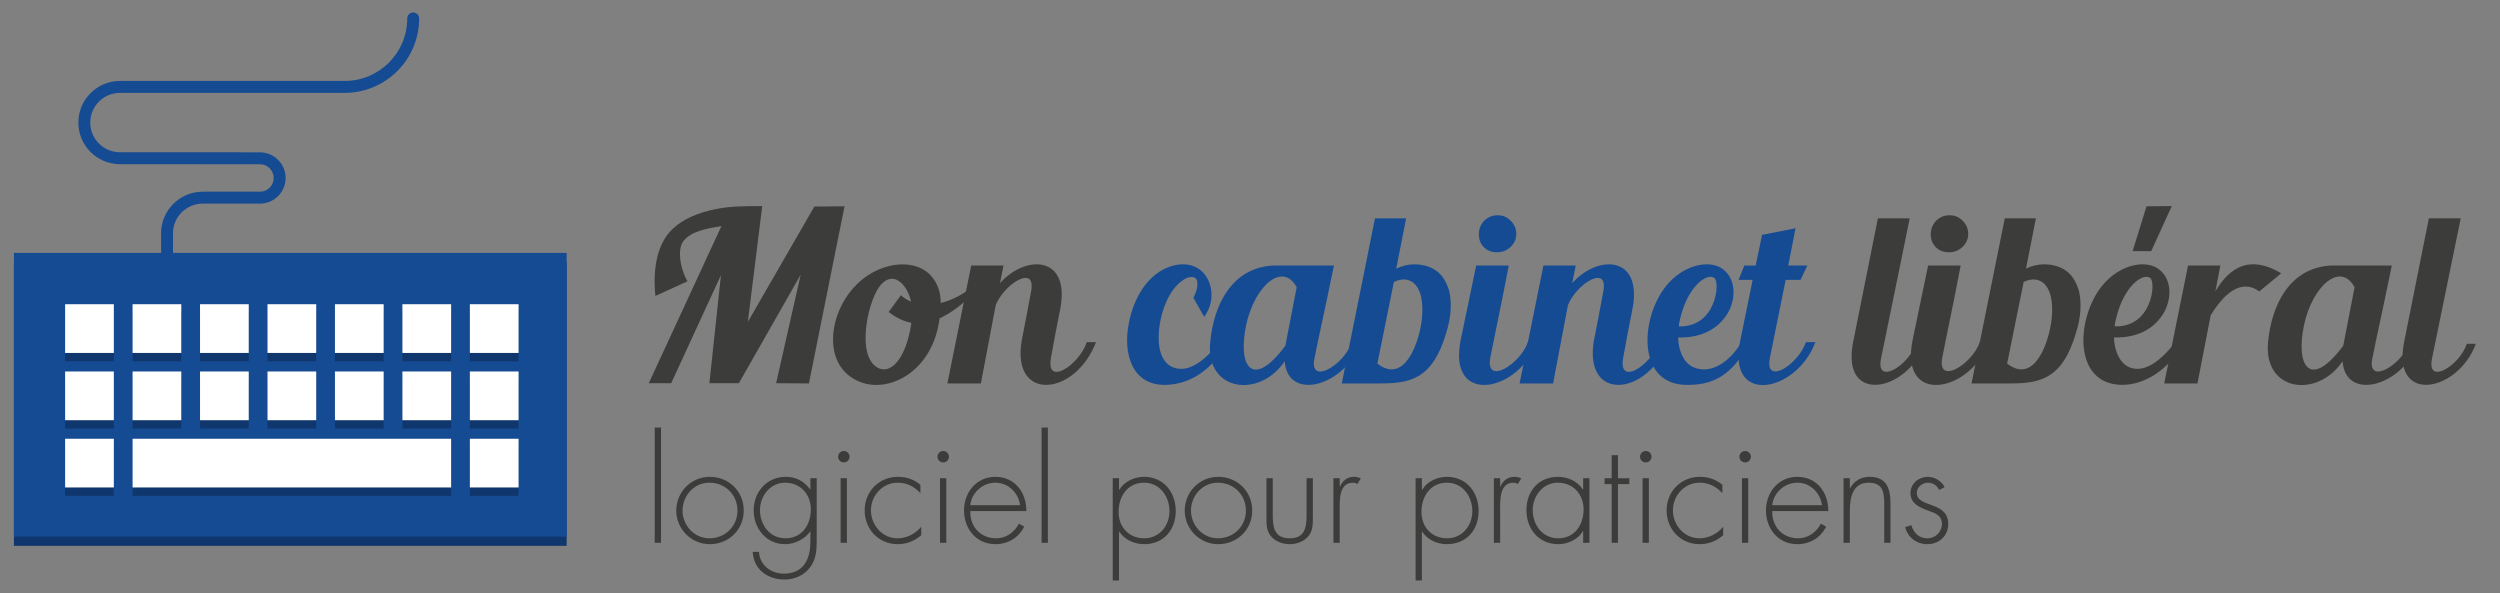 <?xml version="1.0" encoding="iso-8859-1"?>
<!-- Generator: Adobe Illustrator 21.1.0, SVG Export Plug-In . SVG Version: 6.00 Build 0)  -->
<svg version="1.1" id="Calque_1" xmlns="http://www.w3.org/2000/svg" xmlns:xlink="http://www.w3.org/1999/xlink" x="0px" y="0px"
	 viewBox="0 0 562.271 133.419" style="enable-background:new 0 0 562.271 133.419;" xml:space="preserve">
<rect x="0" y="0" width="562.271" height="133.419" fill="#808080" stroke="none"/>
<g>
	<g>
		<path style="fill:#3C3C3B;" d="M189.943,46.398l-8.01,39.84l-7.374-0.053l5.518-24.403l-13.899,24.403h-6.631l2.6-24.296
			l-11.193,24.296h-5.04l16.339-35.331c-3.395,0.531-6.738,1.167-8.488,3.289c-1.379,1.591-1.008,5.835,0.849,9.125l-7.214,3.289
			c-0.69-6.896,0.743-12.095,3.819-15.013c2.494-2.387,5.835-3.713,9.708-4.509c3.395-0.689,6.578-0.689,10.503-0.689l-3.236,26.047
			l14.96-25.941L189.943,46.398z"/>
		<path style="fill:#3C3C3B;" d="M217.634,67.247c-2.122,1.909-4.243,3.395-6.313,4.35c-1.538,12.095-11.406,16.763-17.666,14.377
			c-4.933-1.804-6.737-6.366-6.206-11.247c0.583-5.146,3.661-10.504,8.594-13.315c4.933-2.865,12.307-3.13,14.853,3.024
			c0.425,1.008,0.69,2.281,0.69,3.713c2.122-0.531,4.19-1.538,5.888-2.705L217.634,67.247z M204.956,72.604
			c-1.698-0.319-3.289-1.062-5.093-2.44l2.758-3.767c0.689,0.637,1.485,1.114,2.281,1.432c-0.849-3.925-4.191-7.427-7.215-3.236
			c-2.652,3.819-5.039,15.437-0.318,18.09c2.546,1.485,6.207-1.114,7.586-9.867C204.956,72.763,204.956,72.657,204.956,72.604z"/>
		<path style="fill:#3C3C3B;" d="M246.494,76.954c-4.668,12.201-19.044,13.528-16.71-0.318c0.743-3.713,1.433-7.426,2.122-11.14
			c1.167-6.101-5.995-1.75-7.958,3.13l-3.342,17.612h-7.533l5.358-26.524h7.267l-0.796,3.978c5.73-6.472,15.809-6.26,13.581,5.676
			c-1.272,6.578-0.955,4.668-2.122,11.14c-1.167,6.525,6.366,1.591,8.064-3.554H246.494z"/>
		<path style="fill:#154B93;" d="M276.095,77.113c-3.13,5.464-7.852,9.23-13.687,9.442c-7.692,0.319-9.973-6.843-8.488-14.058
			c1.008-5.092,3.819-10.344,8.594-12.307c2.811-1.167,5.57-0.955,7.427,0.531c2.706,2.122,3.236,6.313,1.644,9.283
			c-0.212,0.477-0.477,0.849-0.742,1.273l-2.44-4.296c1.22-2.334,1.061-4.032,0.424-4.457c-0.637-0.424-1.75-0.265-2.917,0.584
			c-3.023,2.175-4.563,6.525-5.093,9.92c-0.795,5.464,0.583,8.646,3.024,9.602c3.819,1.485,7.692-2.229,10.292-5.517H276.095z"/>
		<path style="fill:#154B93;" d="M306.014,77.166c-3.66,9.761-16.392,13.209-17.082,4.085c-5.623,8.382-17.718,6.843-16.764-4.138
			c0.743-8.54,4.934-17.082,14.429-17.4h13.422l-0.425,2.016c-1.645,8.116-2.759,12.838-3.979,18.939
			c-1.167,6.048,6.578,1.485,8.329-3.501H306.014z M291.638,64.594c-3.236-5.889-9.496-0.159-11.353,8.435
			c-2.016,9.602,1.485,14.588,8.806,4.721L291.638,64.594z"/>
		<path style="fill:#154B93;" d="M325.271,74.832c-3.024,10.397-8.063,11.405-14.853,11.405c-1.751,0-3.555,0-5.57,0
			c-0.689,0-2.44,0-3.077,0l7.48-37.134h7.002l-2.228,11.299c1.273-0.583,2.6-0.955,4.032-0.955c2.335,0,4.085,0.689,5.358,1.75
			c1.167,0.955,1.857,2.334,2.441,3.925C326.598,67.936,326.385,71.438,325.271,74.832z M319.117,65.284
			c-0.902-2.069-2.917-3.183-5.623-1.857l-3.713,18.355c6.26,4.827,9.496-5.04,10.026-10.186
			C320.073,69.05,319.807,66.663,319.117,65.284z"/>
		<path style="fill:#154B93;" d="M345.749,76.848c-4.191,11.459-20.211,14.535-17.241-0.318l3.501-16.816h7.321
			c-1.698,8.965-2.917,14.429-4.138,20.688c-1.22,6.366,6.685,1.645,8.488-3.554H345.749z M333.707,55.575
			c-0.742-0.795-1.114-1.75-1.114-2.971c0.053-1.167,0.424-2.122,1.22-2.97c0.849-0.796,1.804-1.221,3.024-1.221
			c1.221,0,2.122,0.425,2.918,1.221c0.849,0.849,1.272,1.803,1.272,2.97c0,1.221-0.477,2.175-1.326,2.971
			c-0.848,0.796-1.857,1.167-3.024,1.167C335.51,56.743,334.502,56.371,333.707,55.575z"/>
		<path style="fill:#154B93;" d="M375.191,76.954c-4.669,12.201-19.045,13.528-16.71-0.318c0.742-3.713,1.432-7.426,2.121-11.14
			c1.167-6.101-5.995-1.75-7.957,3.13l-3.343,17.612h-7.532l5.358-26.524h7.267l-0.795,3.978c5.729-6.472,15.808-6.26,13.581,5.676
			c-1.273,6.578-0.955,4.668-2.122,11.14c-1.167,6.525,6.366,1.591,8.064-3.554H375.191z"/>
		<path style="fill:#154B93;" d="M393.493,77.113c-4.138,7.639-8.488,9.602-14.536,9.442c-10.025-0.318-10.186-12.997-5.251-20.848
			c4.032-6.26,10.928-7.586,13.952-5.04c2.706,2.175,2.759,6.207,1.167,9.337c-2.387,4.403-6.843,6.047-11.405,5.888
			c0.053,2.546,1.008,5.517,3.289,6.631c4.085,1.91,8.382-1.273,10.875-5.411H393.493z M377.578,73.4
			c8.382,0.266,9.336-9.814,8.01-10.876c-1.061-0.795-3.395,0.212-5.305,3.236c-1.114,1.698-2.069,4.085-2.653,7.056
			C377.63,73.029,377.578,73.24,377.578,73.4z"/>
		<path style="fill:#154B93;" d="M408.293,76.954c-4.244,11.353-19.893,14.376-16.923-0.212l2.812-13.792H391l1.326-3.236h2.546
			l1.432-6.897l7.533-1.485l-1.645,8.381h4.297l-1.538,3.236h-3.342l-3.554,17.612c-1.221,6.207,6.313,1.591,8.116-3.607H408.293z"
			/>
		<path style="fill:#3C3C3B;" d="M432.908,77.326c-3.979,10.875-18.938,13.792-16.127-0.372l5.57-27.85h7.162
			c-1.804,9.018-5.253,25.516-6.472,31.617c-1.167,6.047,6.207,1.539,7.851-3.395H432.908z"/>
		<path style="fill:#3C3C3B;" d="M447.39,76.848c-4.191,11.459-20.211,14.535-17.241-0.318l3.501-16.816h7.321
			c-1.697,8.965-2.917,14.429-4.137,20.688c-1.221,6.366,6.684,1.645,8.488-3.554H447.39z M435.348,55.575
			c-0.742-0.795-1.114-1.75-1.114-2.971c0.053-1.167,0.424-2.122,1.22-2.97c0.849-0.796,1.804-1.221,3.023-1.221
			c1.221,0,2.122,0.425,2.918,1.221c0.849,0.849,1.273,1.803,1.273,2.97c0,1.221-0.477,2.175-1.326,2.971
			c-0.849,0.796-1.857,1.167-3.024,1.167C437.152,56.743,436.144,56.371,435.348,55.575z"/>
		<path style="fill:#3C3C3B;" d="M466.912,74.832c-3.023,10.397-8.063,11.405-14.853,11.405c-1.751,0-3.555,0-5.57,0
			c-0.69,0-2.441,0-3.077,0l7.48-37.134h7.002l-2.228,11.299c1.273-0.583,2.6-0.955,4.032-0.955c2.334,0,4.084,0.689,5.358,1.75
			c1.167,0.955,1.856,2.334,2.44,3.925C468.238,67.936,468.026,71.438,466.912,74.832z M460.758,65.284
			c-0.902-2.069-2.918-3.183-5.624-1.857l-3.713,18.355c6.26,4.827,9.496-5.04,10.026-10.186
			C461.713,69.05,461.448,66.663,460.758,65.284z"/>
		<path style="fill:#3C3C3B;" d="M491.049,77.113c-2.546,5.04-8.01,9.602-14.057,9.442c-10.026-0.318-10.186-12.997-5.252-20.848
			c4.031-6.26,10.928-7.586,13.951-5.04c2.706,2.175,2.759,6.207,1.167,9.337c-2.387,4.403-6.843,6.047-11.405,5.888
			c0.053,2.546,1.008,5.517,3.289,6.631c4.085,1.91,8.329-2.812,10.398-5.411H491.049z M475.612,73.4
			c8.382,0.266,9.337-9.814,8.011-10.876c-1.062-0.795-3.395,0.212-5.305,3.236c-1.114,1.698-2.069,4.085-2.652,7.056
			C475.665,73.029,475.612,73.24,475.612,73.4z M488.45,46.345l-4.616,10.132h-4.191l3.13-10.079L488.45,46.345z"/>
		<path style="fill:#3C3C3B;" d="M513.064,61.464l-4.934,4.085c-4.297-3.13-8.223,0.955-10.928,5.358l-2.971,15.331h-7.479
			l5.358-26.524h7.267l-1.113,5.782C501.606,59.926,506.115,57.326,513.064,61.464z"/>
		<path style="fill:#3C3C3B;" d="M543.939,77.166c-3.66,9.761-16.392,13.209-17.082,4.085c-5.624,8.382-17.719,6.843-16.764-4.138
			c0.743-8.54,4.934-17.082,14.43-17.4h13.421l-0.425,2.016c-1.644,8.116-2.758,12.838-3.978,18.939
			c-1.167,6.048,6.578,1.485,8.329-3.501H543.939z M529.563,64.594c-3.236-5.889-9.496-0.159-11.353,8.435
			c-2.016,9.602,1.485,14.588,8.806,4.721L529.563,64.594z"/>
		<path style="fill:#3C3C3B;" d="M556.83,77.326c-3.979,10.875-18.938,13.792-16.128-0.372l5.571-27.85h7.162
			c-1.804,9.018-5.253,25.516-6.472,31.617c-1.167,6.047,6.206,1.539,7.851-3.395H556.83z"/>
	</g>
	<g>
		<g>
			<path style="fill:#3C3C3B;" d="M148.669,122.075h-1.415V96.148h1.415V122.075z"/>
			<path style="fill:#3C3C3B;" d="M167.275,114.815c0,4.305-3.362,7.574-7.637,7.574c-4.18,0-7.542-3.426-7.542-7.543
				c0-4.18,3.331-7.604,7.542-7.604C163.913,107.242,167.275,110.509,167.275,114.815z M153.51,114.846
				c0,3.301,2.609,6.223,6.034,6.223c3.552,0,6.317-2.703,6.317-6.223c0-3.582-2.734-6.284-6.317-6.284
				C156.087,108.562,153.51,111.484,153.51,114.846z"/>
			<path style="fill:#3C3C3B;" d="M183.684,121.383c0,2.231-0.063,4.243-1.446,6.159c-1.352,1.854-3.489,2.797-5.782,2.797
				c-3.803,0-6.946-2.231-7.166-6.222h1.414c0.157,3.017,2.703,4.902,5.625,4.902c1.823,0,3.583-0.629,4.651-2.168
				c1.131-1.665,1.288-3.551,1.288-5.5v-1.79h-0.063c-1.288,1.728-3.458,2.828-5.657,2.828c-4.211,0-7.04-3.551-7.04-7.605
				c0-4.18,2.986-7.542,7.228-7.542c2.357,0,4.117,1.006,5.469,2.828h0.063v-2.514h1.415V121.383z M170.925,114.721
				c0,3.331,2.199,6.348,5.719,6.348c3.708,0,5.719-3.017,5.719-6.505c0-3.362-2.294-6.002-5.814-6.002
				C173.219,108.562,170.925,111.579,170.925,114.721z"/>
			<path style="fill:#3C3C3B;" d="M191.073,102.716c0,0.723-0.566,1.29-1.288,1.29c-0.723,0-1.289-0.566-1.289-1.29
				c0-0.691,0.566-1.288,1.289-1.288C190.507,101.428,191.073,102.024,191.073,102.716z M190.476,122.075h-1.414v-14.519h1.414
				V122.075z"/>
			<path style="fill:#3C3C3B;" d="M207.008,110.919c-1.382-1.508-3.048-2.357-5.123-2.357c-3.425,0-6.003,2.922-6.003,6.222
				c0,3.301,2.546,6.286,5.972,6.286c2.074,0,4.022-1.006,5.342-2.608v1.916c-1.477,1.288-3.332,2.011-5.28,2.011
				c-4.305,0-7.448-3.363-7.448-7.605c0-4.211,3.205-7.542,7.479-7.542c1.885,0,3.614,0.565,5.06,1.792V110.919z"/>
			<path style="fill:#3C3C3B;" d="M213.422,102.716c0,0.723-0.566,1.29-1.289,1.29c-0.723,0-1.289-0.566-1.289-1.29
				c0-0.691,0.566-1.288,1.289-1.288C212.856,101.428,213.422,102.024,213.422,102.716z M212.825,122.075h-1.414v-14.519h1.414
				V122.075z"/>
			<path style="fill:#3C3C3B;" d="M218.231,114.941c-0.094,3.677,2.452,6.128,5.814,6.128c2.263,0,4.086-1.352,5.123-3.299
				l1.194,0.691c-1.32,2.513-3.646,3.928-6.505,3.928c-4.306,0-7.04-3.488-7.04-7.605c0-4.053,2.797-7.542,7.04-7.542
				c4.399,0,7.008,3.52,6.977,7.699H218.231z M229.419,113.621c-0.346-2.67-2.546-5.059-5.531-5.059
				c-2.954,0-5.405,2.326-5.657,5.059H229.419z"/>
			<path style="fill:#3C3C3B;" d="M235.677,122.075h-1.415V96.148h1.415V122.075z"/>
			<path style="fill:#3C3C3B;" d="M251.677,110.164h0.063c1.069-1.854,3.395-2.923,5.531-2.923c4.432,0,7.165,3.456,7.165,7.699
				c0,4.242-2.734,7.448-7.102,7.448c-2.231,0-4.4-0.974-5.594-2.828h-0.063v10.998h-1.415v-23.004h1.415V110.164z M251.582,115.13
				c0,3.394,2.294,5.939,5.783,5.939c3.394,0,5.657-2.86,5.657-6.097c0-3.331-2.169-6.411-5.721-6.411
				C253.593,108.562,251.582,111.642,251.582,115.13z"/>
			<path style="fill:#3C3C3B;" d="M281.63,114.815c0,4.305-3.363,7.574-7.637,7.574c-4.18,0-7.542-3.426-7.542-7.543
				c0-4.18,3.332-7.604,7.542-7.604C278.267,107.242,281.63,110.509,281.63,114.815z M267.865,114.846
				c0,3.301,2.608,6.223,6.034,6.223c3.552,0,6.317-2.703,6.317-6.223c0-3.582-2.734-6.284-6.317-6.284
				C270.442,108.562,267.865,111.484,267.865,114.846z"/>
			<path style="fill:#3C3C3B;" d="M295.273,107.556v8.705c0,1.477,0.032,2.955-0.88,4.18c-1.006,1.32-2.703,1.949-4.337,1.949
				c-1.634,0-3.331-0.629-4.337-1.949c-0.911-1.225-0.88-2.703-0.88-4.18v-8.705h1.415v8.203c0,2.796,0.314,5.311,3.802,5.311
				c3.488,0,3.803-2.515,3.803-5.311v-8.203H295.273z"/>
			<path style="fill:#3C3C3B;" d="M301.31,109.441h0.063c0.566-1.32,1.603-2.199,3.143-2.199c0.565,0,1.037,0.126,1.54,0.345
				l-0.754,1.257c-0.346-0.189-0.629-0.282-1.006-0.282c-3.174,0-2.985,3.959-2.985,6.096v7.416h-1.414v-14.519h1.414V109.441z"/>
			<path style="fill:#3C3C3B;" d="M319.793,110.164h0.063c1.069-1.854,3.394-2.923,5.531-2.923c4.432,0,7.165,3.456,7.165,7.699
				c0,4.242-2.734,7.448-7.102,7.448c-2.232,0-4.4-0.974-5.594-2.828h-0.063v10.998h-1.415v-23.004h1.415V110.164z M319.699,115.13
				c0,3.394,2.294,5.939,5.783,5.939c3.394,0,5.657-2.86,5.657-6.097c0-3.331-2.169-6.411-5.72-6.411
				C321.71,108.562,319.699,111.642,319.699,115.13z"/>
			<path style="fill:#3C3C3B;" d="M337.396,109.441h0.063c0.566-1.32,1.603-2.199,3.143-2.199c0.565,0,1.037,0.126,1.54,0.345
				l-0.754,1.257c-0.345-0.189-0.628-0.282-1.005-0.282c-3.174,0-2.986,3.959-2.986,6.096v7.416h-1.414v-14.519h1.414V109.441z"/>
			<path style="fill:#3C3C3B;" d="M357.48,122.075h-1.414v-2.608h-0.063c-1.069,1.854-3.395,2.922-5.531,2.922
				c-4.4,0-7.166-3.426-7.166-7.668c0-4.243,2.734-7.479,7.102-7.479c2.232,0,4.368,1.006,5.594,2.828h0.063v-2.514h1.414V122.075z
				 M344.721,114.721c0,3.331,2.2,6.348,5.72,6.348c3.708,0,5.719-3.017,5.719-6.505c0-3.362-2.294-6.002-5.814-6.002
				C347.015,108.562,344.721,111.579,344.721,114.721z"/>
			<path style="fill:#3C3C3B;" d="M363.895,122.075h-1.415v-13.198h-1.602v-1.32h1.602v-5.185h1.415v5.185h2.545v1.32h-2.545
				V122.075z"/>
			<path style="fill:#3C3C3B;" d="M371.439,102.716c0,0.723-0.566,1.29-1.289,1.29c-0.723,0-1.289-0.566-1.289-1.29
				c0-0.691,0.566-1.288,1.289-1.288C370.873,101.428,371.439,102.024,371.439,102.716z M370.841,122.075h-1.414v-14.519h1.414
				V122.075z"/>
			<path style="fill:#3C3C3B;" d="M387.374,110.919c-1.382-1.508-3.048-2.357-5.122-2.357c-3.425,0-6.003,2.922-6.003,6.222
				c0,3.301,2.546,6.286,5.971,6.286c2.074,0,4.022-1.006,5.342-2.608v1.916c-1.477,1.288-3.331,2.011-5.28,2.011
				c-4.305,0-7.448-3.363-7.448-7.605c0-4.211,3.206-7.542,7.48-7.542c1.885,0,3.614,0.565,5.059,1.792V110.919z"/>
			<path style="fill:#3C3C3B;" d="M393.789,102.716c0,0.723-0.566,1.29-1.289,1.29c-0.723,0-1.289-0.566-1.289-1.29
				c0-0.691,0.566-1.288,1.289-1.288C393.222,101.428,393.789,102.024,393.789,102.716z M393.191,122.075h-1.414v-14.519h1.414
				V122.075z"/>
			<path style="fill:#3C3C3B;" d="M398.597,114.941c-0.094,3.677,2.452,6.128,5.814,6.128c2.263,0,4.086-1.352,5.123-3.299
				l1.194,0.691c-1.32,2.513-3.646,3.928-6.505,3.928c-4.306,0-7.04-3.488-7.04-7.605c0-4.053,2.797-7.542,7.04-7.542
				c4.399,0,7.008,3.52,6.977,7.699H398.597z M409.785,113.621c-0.346-2.67-2.546-5.059-5.531-5.059
				c-2.954,0-5.405,2.326-5.657,5.059H409.785z"/>
			<path style="fill:#3C3C3B;" d="M416.043,109.818h0.063c0.849-1.602,2.42-2.576,4.306-2.576c3.739,0,4.776,2.326,4.776,6.065
				v8.768h-1.414v-8.768c0-2.608-0.314-4.745-3.488-4.745c-3.646,0-4.242,3.394-4.242,6.348v7.164h-1.415v-14.519h1.415V109.818z"/>
			<path style="fill:#3C3C3B;" d="M436.128,110.196c-0.472-1.006-1.414-1.634-2.545-1.634c-1.226,0-2.483,1.005-2.483,2.262
				c0,3.488,7.071,1.791,7.071,7.04c0,2.672-2.074,4.526-4.683,4.526c-2.419,0-4.399-1.477-4.997-3.834l1.383-0.44
				c0.535,1.729,1.698,2.955,3.614,2.955c1.823,0,3.268-1.445,3.268-3.269c0-1.791-1.383-2.356-2.828-2.86
				c-1.98-0.722-4.243-1.57-4.243-4.022c0-2.199,1.854-3.677,3.96-3.677c1.477,0,3.08,0.974,3.708,2.326L436.128,110.196z"/>
		</g>
	</g>
	<g>
		<rect x="3.129" y="58.945" style="fill:#10376D;" width="124.318" height="63.819"/>
		<path style="fill:#154B93;" d="M38.909,56.871v-4.398c0-3.675,2.983-6.663,6.654-6.676h12.902c3.181,0,5.769-2.588,5.769-5.767
			c0-3.182-2.587-5.769-5.769-5.769h-4.183c-0.029-0.001-0.055-0.017-0.084-0.017H26.979c-3.683,0-6.678-2.995-6.678-6.678
			c0-3.683,2.996-6.68,6.678-6.68h5.454h26.425h18.675c9.23,0,16.739-7.509,16.739-16.74c0-0.74-0.601-1.339-1.341-1.339
			c-0.741,0-1.341,0.599-1.341,1.339c0,7.752-6.305,14.058-14.057,14.058H58.858H32.433h-5.454c-5.161,0-9.36,4.198-9.36,9.362
			c0,5.161,4.199,9.361,9.36,9.361h18.464c0.029,0.002,0.054,0.017,0.084,0.017h12.938c1.702,0,3.086,1.383,3.086,3.086
			c0,1.701-1.384,3.085-3.086,3.085H45.597c-0.003,0-0.006-0.002-0.009-0.002c-0.012,0-0.024,0.002-0.036,0.002h-0.024
			c-0.003,0-0.005,0.002-0.008,0.002c-5.13,0.037-9.292,4.218-9.292,9.356v4.398H3.129v63.818h124.318V56.871H38.909z"/>
		<g>
			<rect x="14.644" y="70.306" style="fill:#10376D;" width="10.958" height="10.957"/>
			<rect x="29.816" y="70.306" style="fill:#10376D;" width="10.957" height="10.957"/>
			<rect x="44.988" y="70.306" style="fill:#10376D;" width="10.958" height="10.957"/>
			<rect x="60.163" y="70.306" style="fill:#10376D;" width="10.956" height="10.957"/>
			<rect x="75.331" y="70.306" style="fill:#10376D;" width="10.958" height="10.957"/>
			<rect x="90.505" y="70.306" style="fill:#10376D;" width="10.957" height="10.957"/>
			<rect x="105.675" y="70.306" style="fill:#10376D;" width="10.958" height="10.957"/>
			<rect x="14.644" y="85.435" style="fill:#10376D;" width="10.958" height="10.955"/>
			<rect x="29.816" y="85.435" style="fill:#10376D;" width="10.957" height="10.955"/>
			<rect x="44.988" y="85.435" style="fill:#10376D;" width="10.958" height="10.955"/>
			<rect x="60.163" y="85.435" style="fill:#10376D;" width="10.956" height="10.955"/>
			<rect x="75.331" y="85.435" style="fill:#10376D;" width="10.958" height="10.955"/>
			<rect x="90.505" y="85.435" style="fill:#10376D;" width="10.957" height="10.955"/>
			<rect x="105.675" y="85.435" style="fill:#10376D;" width="10.958" height="10.955"/>
			<rect x="14.644" y="100.563" style="fill:#10376D;" width="10.958" height="10.958"/>
			<polygon style="fill:#10376D;" points="96.925,100.563 90.505,100.563 29.816,100.563 29.816,111.521 90.505,111.521 
				96.925,111.521 101.462,111.521 101.462,100.563 			"/>
			<rect x="105.675" y="100.563" style="fill:#10376D;" width="10.958" height="10.958"/>
		</g>
		<g>
			<rect x="14.644" y="68.421" style="fill:#FFFFFF;" width="10.958" height="10.958"/>
			<rect x="29.816" y="68.421" style="fill:#FFFFFF;" width="10.957" height="10.958"/>
			<rect x="44.988" y="68.421" style="fill:#FFFFFF;" width="10.958" height="10.958"/>
			<rect x="60.163" y="68.421" style="fill:#FFFFFF;" width="10.956" height="10.958"/>
			<rect x="75.331" y="68.421" style="fill:#FFFFFF;" width="10.958" height="10.958"/>
			<rect x="90.505" y="68.421" style="fill:#FFFFFF;" width="10.957" height="10.958"/>
			<rect x="105.675" y="68.421" style="fill:#FFFFFF;" width="10.958" height="10.958"/>
			<rect x="14.644" y="83.549" style="fill:#FFFFFF;" width="10.958" height="10.958"/>
			<rect x="29.816" y="83.549" style="fill:#FFFFFF;" width="10.957" height="10.958"/>
			<rect x="44.988" y="83.549" style="fill:#FFFFFF;" width="10.958" height="10.958"/>
			<rect x="60.163" y="83.549" style="fill:#FFFFFF;" width="10.956" height="10.958"/>
			<rect x="75.331" y="83.549" style="fill:#FFFFFF;" width="10.958" height="10.958"/>
			<rect x="90.505" y="83.549" style="fill:#FFFFFF;" width="10.957" height="10.958"/>
			<rect x="105.675" y="83.549" style="fill:#FFFFFF;" width="10.958" height="10.958"/>
			<rect x="14.644" y="98.678" style="fill:#FFFFFF;" width="10.958" height="10.956"/>
			<polygon style="fill:#FFFFFF;" points="96.925,98.678 90.505,98.678 29.816,98.678 29.816,109.634 90.505,109.634 
				96.925,109.634 101.462,109.634 101.462,98.678 			"/>
			<rect x="105.675" y="98.678" style="fill:#FFFFFF;" width="10.958" height="10.956"/>
		</g>
	</g>
</g>
</svg>
